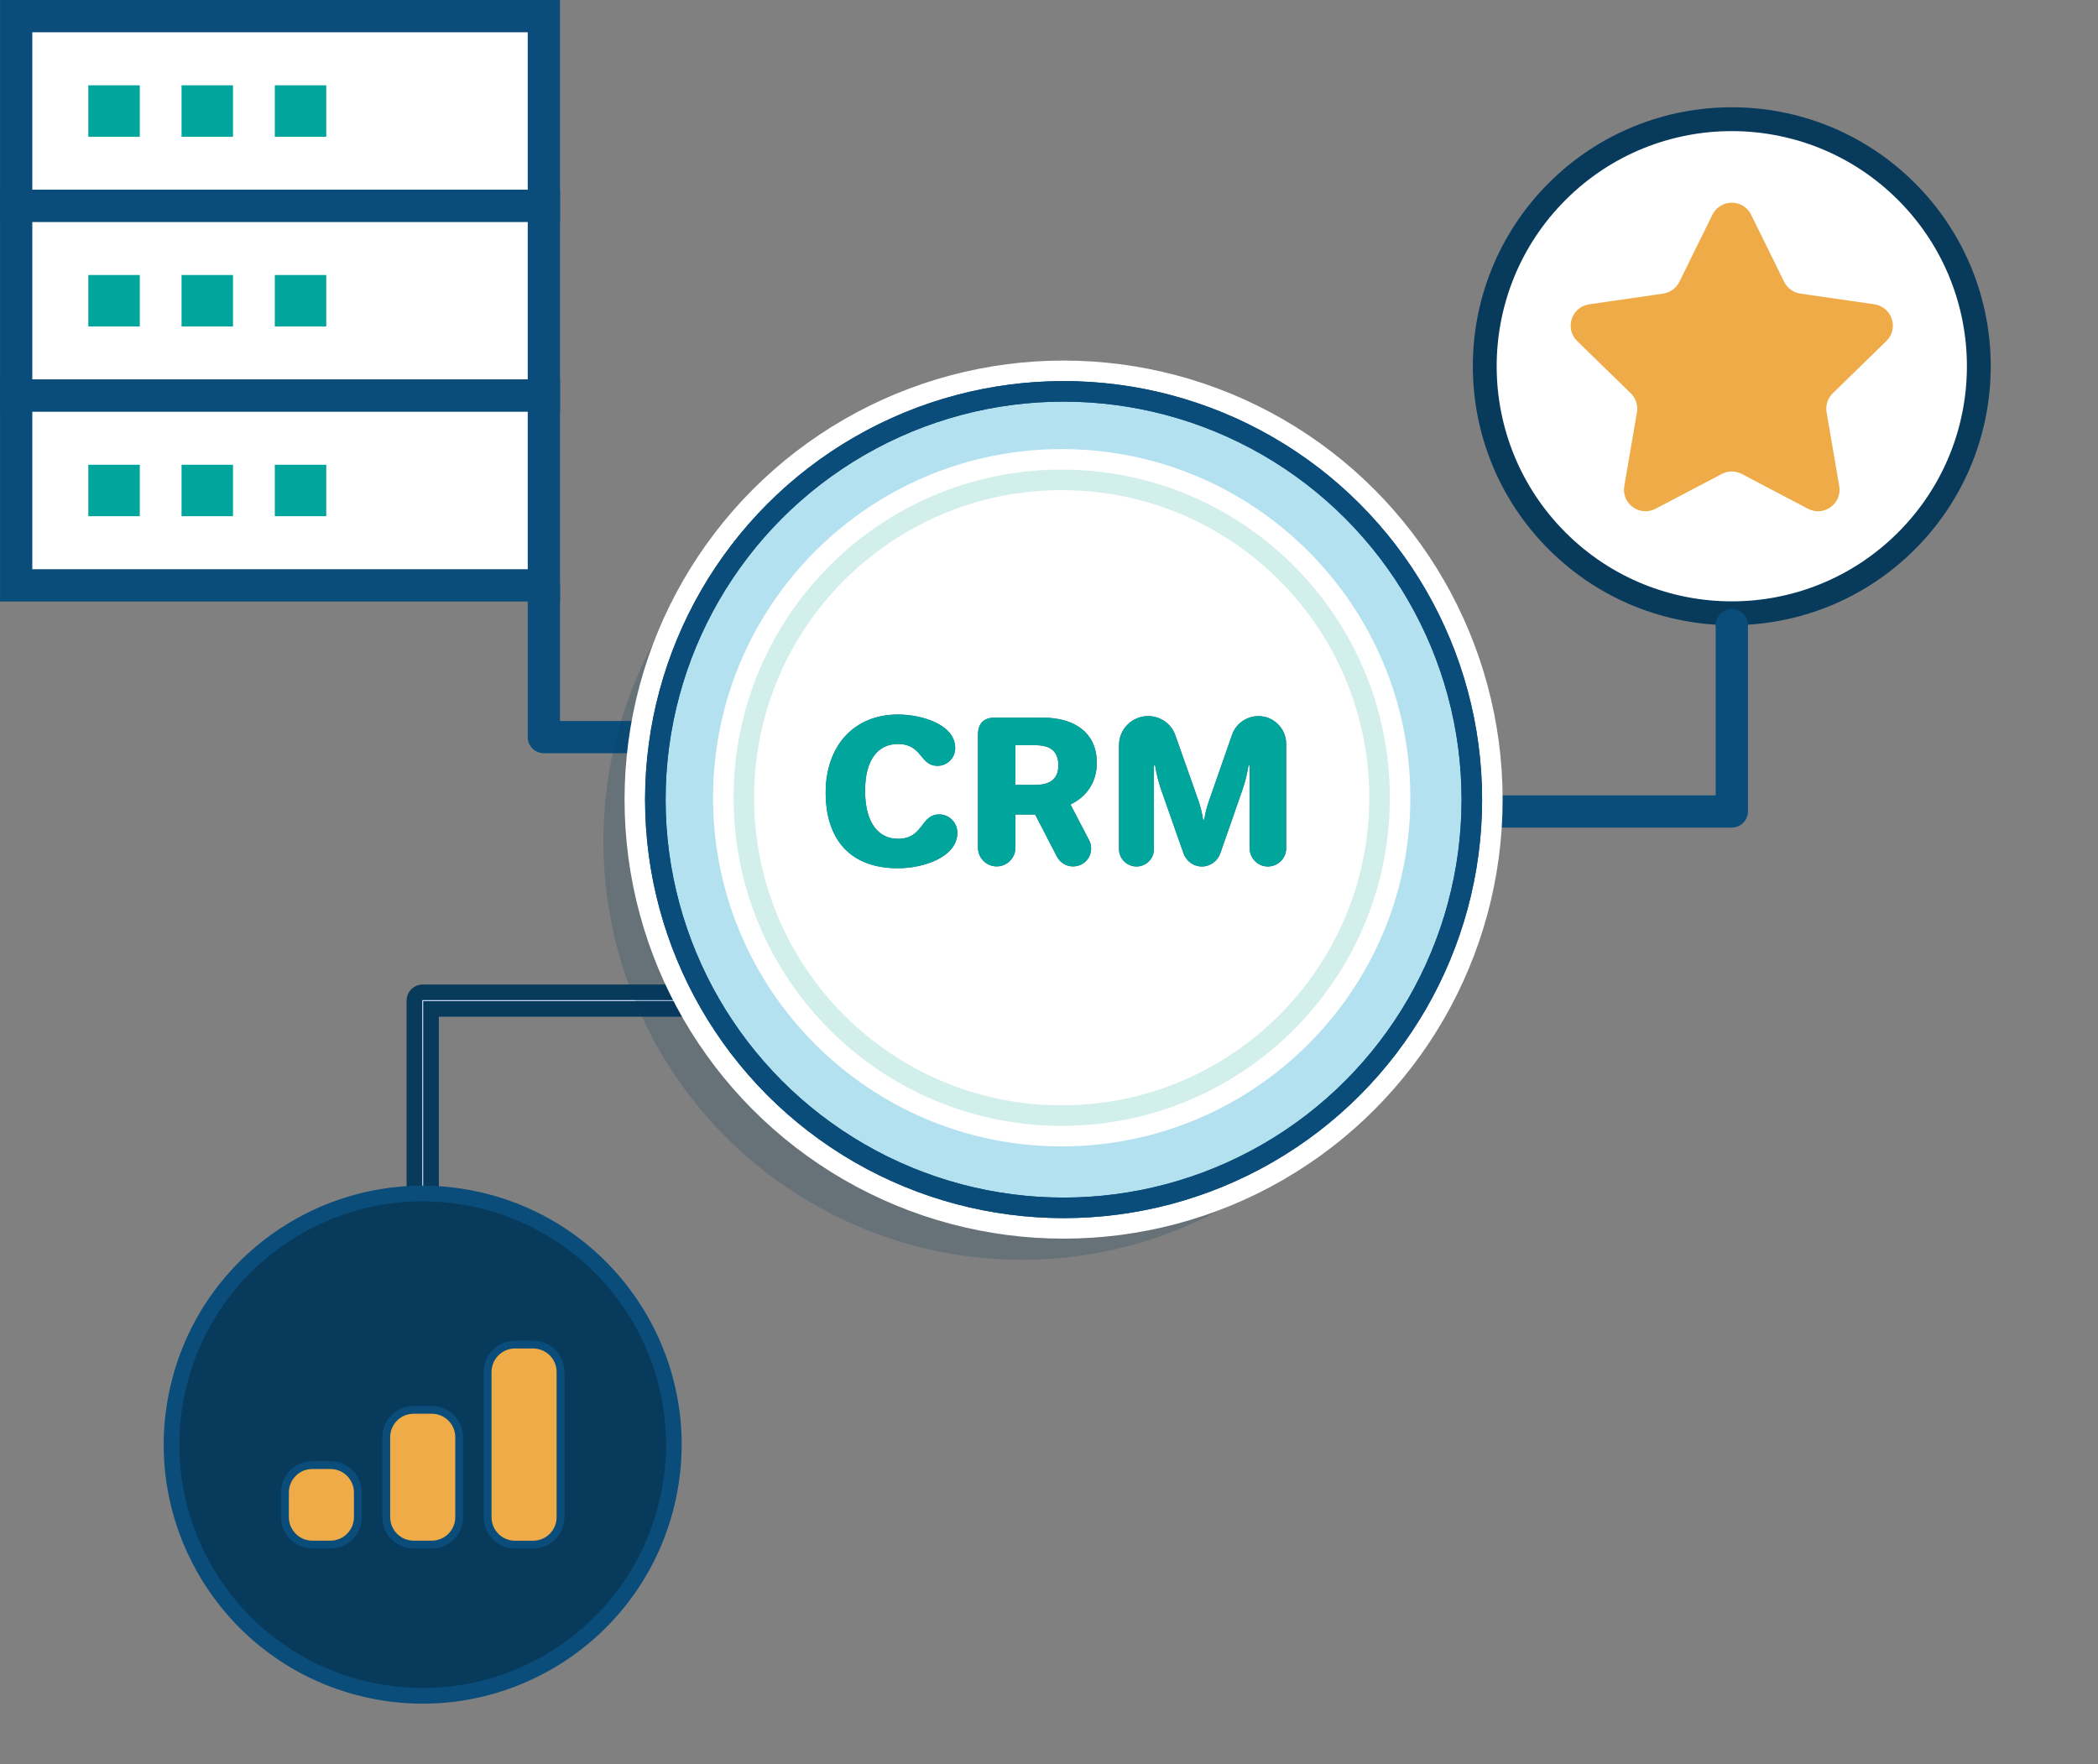 <svg width="88" height="74" viewBox="0 0 88 74" fill="none" xmlns="http://www.w3.org/2000/svg">
<rect x="0" y="0" width="88" height="74" fill="#808080" stroke="none"/>
<path d="M18.407 42.319H18.079V42.648V49.729C18.079 49.922 17.923 50.078 17.73 50.078C17.538 50.078 17.382 49.921 17.382 49.729V41.971C17.382 41.779 17.538 41.622 17.73 41.622H30.356C30.548 41.622 30.705 41.779 30.705 41.971C30.705 42.163 30.548 42.319 30.356 42.319H18.407Z" fill="#CFDFFF" stroke="#083A5C" stroke-width="0.656"/>
<path d="M20.15 50.345C25.811 51.681 29.317 57.355 27.981 63.017C26.644 68.678 20.97 72.184 15.308 70.848C9.647 69.511 6.141 63.837 7.478 58.175C8.814 52.514 14.488 49.008 20.15 50.345Z" fill="#083A5C" stroke="#0A4D7B" stroke-width="0.656"/>
<path d="M13.1 61.453H13.861C14.496 61.453 15.01 61.967 15.01 62.602V63.637C15.01 64.271 14.496 64.786 13.861 64.786H13.1C12.466 64.786 11.952 64.271 11.952 63.637V62.602C11.952 61.967 12.466 61.453 13.1 61.453Z" fill="#EEAB47" stroke="#0A4D7B" stroke-width="0.328"/>
<path d="M17.351 59.135H18.112C18.746 59.135 19.26 59.649 19.26 60.283V63.637C19.26 64.272 18.746 64.786 18.112 64.786H17.351C16.717 64.786 16.202 64.272 16.202 63.637V60.283C16.202 59.649 16.717 59.135 17.351 59.135Z" fill="#EEAB47" stroke="#0A4D7B" stroke-width="0.328"/>
<path d="M21.601 56.398H22.362C22.996 56.398 23.511 56.913 23.511 57.547V63.639C23.511 64.273 22.996 64.788 22.362 64.788H21.601C20.967 64.788 20.453 64.273 20.453 63.639V57.547C20.453 56.913 20.967 56.398 21.601 56.398Z" fill="#EEAB47" stroke="#0A4D7B" stroke-width="0.328"/>
<path d="M79.966 8.034C84.013 12.081 84.013 18.642 79.966 22.688C75.919 26.735 69.359 26.735 65.312 22.688C61.266 18.642 61.266 12.081 65.312 8.034C69.359 3.988 75.919 3.988 79.966 8.034Z" fill="white" stroke="#083A5C"/>
<path d="M73.449 9.006L74.837 11.822C74.969 12.089 75.222 12.272 75.516 12.315L78.621 12.765C79.362 12.874 79.658 13.783 79.122 14.305L76.875 16.496C76.663 16.703 76.566 17.002 76.616 17.294L77.146 20.388C77.272 21.125 76.498 21.688 75.837 21.34L73.058 19.88C72.795 19.742 72.482 19.742 72.219 19.88L69.44 21.34C68.779 21.688 68.003 21.125 68.131 20.388L68.661 17.294C68.711 17.002 68.614 16.703 68.402 16.496L66.154 14.305C65.619 13.783 65.915 12.874 66.655 12.765L69.761 12.315C70.055 12.272 70.308 12.087 70.44 11.822L71.828 9.006C72.161 8.335 73.118 8.335 73.449 9.006Z" fill="#EEAB47"/>
<path d="M72.64 34.714H62.9C62.527 34.714 62.223 34.41 62.223 34.037C62.223 33.664 62.527 33.36 62.9 33.36H71.963V26.225C71.963 25.852 72.267 25.548 72.64 25.548C73.014 25.548 73.317 25.852 73.317 26.225V34.037C73.317 34.41 73.014 34.714 72.64 34.714Z" fill="#0A4D7B"/>
<path d="M0.679 0.677H22.812V8.636H0.679V0.677Z" fill="white"/>
<path d="M-0 9.313H23.489V0H0.002V9.313H-0ZM22.136 7.959H1.355V1.354H22.136V7.959Z" fill="#0A4D7B"/>
<path d="M3.705 3.578H5.863V5.736H3.705V3.578Z" fill="#00A69C"/>
<path d="M7.615 3.578H9.773V5.736H7.615V3.578Z" fill="#00A69C"/>
<path d="M11.527 3.578H13.685V5.736H11.527V3.578Z" fill="#00A69C"/>
<path d="M0.679 8.636H22.812V16.595H0.679V8.636Z" fill="white"/>
<path d="M-0 17.27H23.489V7.959H0.002V17.27H-0ZM22.136 15.916H1.355V9.313H22.136V15.916Z" fill="#0A4D7B"/>
<path d="M3.705 11.535H5.863V13.693H3.705V11.535Z" fill="#00A69C"/>
<path d="M7.615 11.535H9.773V13.693H7.615V11.535Z" fill="#00A69C"/>
<path d="M11.527 11.535H13.685V13.693H11.527V11.535Z" fill="#00A69C"/>
<path d="M0.679 16.594H22.812V24.553H0.679V16.594Z" fill="white"/>
<path d="M-0 25.23H23.489V15.917H0.002V25.23H-0ZM22.136 23.876H1.355V17.271H22.136V23.876Z" fill="#0A4D7B"/>
<path d="M3.705 19.494H5.863V21.652H3.705V19.494Z" fill="#00A69C"/>
<path d="M7.615 19.494H9.773V21.652H7.615V19.494Z" fill="#00A69C"/>
<path d="M11.527 19.494H13.685V21.652H11.527V19.494Z" fill="#00A69C"/>
<path d="M22.813 31.594H47.772C48.145 31.594 48.449 31.291 48.449 30.917V23.238C48.449 22.865 48.145 22.561 47.772 22.561C47.398 22.561 47.095 22.865 47.095 23.238V30.241H23.489V24.553C23.489 24.18 23.186 23.877 22.813 23.877C22.439 23.877 22.136 24.18 22.136 24.553V30.917C22.136 31.291 22.437 31.594 22.813 31.594Z" fill="#0A4D7B"/>
<circle opacity="0.2" cx="42.864" cy="35.287" r="17.555" fill="#083A5C"/>
<circle cx="44.612" cy="33.539" r="17.985" fill="white" stroke="white" stroke-width="0.861"/>
<circle cx="44.612" cy="33.539" r="17.124" fill="white"/>
<circle cx="44.612" cy="33.539" r="17.124" fill="#0099CC" fill-opacity="0.3"/>
<circle cx="44.612" cy="33.539" r="17.124" stroke="#0A4D7B" stroke-width="0.861"/>
<circle cx="44.612" cy="33.539" r="17.124" stroke="#0A4D7B" stroke-width="0.861"/>
<path d="M44.533 47.654C52.372 47.654 58.727 41.299 58.727 33.461C58.727 25.622 52.372 19.267 44.533 19.267C36.694 19.267 30.339 25.622 30.339 33.461C30.339 41.299 36.694 47.654 44.533 47.654Z" fill="white" stroke="white" stroke-width="0.861"/>
<path d="M57.865 33.461C57.865 40.824 51.896 46.793 44.533 46.793C37.169 46.793 31.2 40.824 31.2 33.461C31.2 26.097 37.169 20.128 44.533 20.128C51.896 20.128 57.865 26.097 57.865 33.461Z" fill="white" stroke="#D2EFEB" stroke-width="0.861"/>
<path d="M37.66 30.003C38.165 30.003 38.761 30.108 39.23 30.334C39.7 30.561 40.033 30.904 40.033 31.378C40.033 31.778 39.713 32.09 39.321 32.09C38.992 32.09 38.843 31.909 38.67 31.699C38.656 31.681 38.64 31.663 38.625 31.644C38.529 31.529 38.421 31.41 38.27 31.322C38.119 31.232 37.926 31.174 37.66 31.174C37.263 31.174 36.909 31.323 36.656 31.65C36.403 31.976 36.253 32.475 36.253 33.17C36.253 33.891 36.411 34.402 36.668 34.734C36.925 35.067 37.279 35.216 37.66 35.216C37.939 35.216 38.14 35.151 38.297 35.051C38.454 34.952 38.565 34.82 38.664 34.692C38.68 34.672 38.695 34.652 38.71 34.632C38.889 34.397 39.045 34.193 39.395 34.193C39.794 34.193 40.123 34.521 40.123 34.929C40.123 35.418 39.786 35.781 39.304 36.025C38.822 36.268 38.204 36.386 37.66 36.386C36.669 36.386 35.922 36.086 35.422 35.546C34.922 35.006 34.666 34.222 34.666 33.245C34.666 32.281 34.956 31.471 35.475 30.902C35.992 30.334 36.74 30.003 37.66 30.003Z" fill="#80CCEF" stroke="#29638B" stroke-width="0.066"/>
<path d="M41.054 30.829H41.056V30.796C41.056 30.577 41.115 30.413 41.225 30.303C41.334 30.193 41.499 30.133 41.718 30.133H43.723C44.422 30.133 44.984 30.302 45.371 30.617C45.757 30.931 45.972 31.394 45.972 31.991C45.972 32.796 45.562 33.381 44.894 33.712L44.876 33.721V33.741V33.757V33.765L44.879 33.772L45.649 35.253L45.648 35.253L45.649 35.255C45.704 35.347 45.734 35.464 45.734 35.59C45.734 35.989 45.414 36.309 45.006 36.309C44.732 36.309 44.483 36.152 44.364 35.918L44.364 35.918L43.448 34.15L43.439 34.132H43.419H42.592H42.559V34.165V35.556C42.559 35.971 42.222 36.308 41.807 36.308C41.391 36.308 41.054 35.971 41.054 35.556V30.829ZM42.593 31.222H42.56V31.255V32.924V32.957H42.593H43.387C43.654 32.957 43.914 32.92 44.107 32.793C44.303 32.664 44.425 32.446 44.425 32.097C44.425 31.741 44.303 31.519 44.107 31.388C43.914 31.258 43.654 31.222 43.387 31.222H42.593Z" fill="#80CCEF" stroke="#29638B" stroke-width="0.066"/>
<path d="M49.27 30.857L49.27 30.857L50.244 33.614C50.317 33.833 50.366 34.02 50.39 34.157L50.43 34.386L50.435 34.413H50.463H50.512H50.539L50.544 34.386L50.584 34.158C50.587 34.147 50.589 34.136 50.592 34.125C50.623 33.992 50.663 33.824 50.739 33.614L50.739 33.614L51.712 30.825L51.712 30.825C51.864 30.388 52.293 30.07 52.786 30.07C53.407 30.07 53.915 30.579 53.915 31.199V35.584C53.915 35.983 53.586 36.312 53.178 36.312C52.779 36.312 52.45 35.984 52.45 35.584V32.108V32.075H52.418H52.369H52.342L52.337 32.101L52.272 32.437C52.272 32.437 52.272 32.437 52.272 32.437C52.231 32.64 52.157 32.9 52.068 33.16C52.068 33.16 52.068 33.16 52.068 33.16L51.152 35.786L51.152 35.787C51.05 36.085 50.751 36.312 50.414 36.312C50.068 36.312 49.778 36.084 49.675 35.787L49.675 35.786L48.751 33.16C48.75 33.16 48.75 33.16 48.75 33.16C48.661 32.899 48.587 32.631 48.547 32.437L48.547 32.436L48.544 32.425C48.521 32.313 48.498 32.205 48.482 32.103L48.478 32.075H48.45H48.401H48.368V32.108V35.617C48.368 36 48.056 36.312 47.673 36.312C47.282 36.312 46.97 35.999 46.97 35.617V31.255C46.97 30.602 47.503 30.069 48.156 30.069C48.673 30.069 49.111 30.395 49.27 30.857Z" fill="#80CCEF" stroke="#29638B" stroke-width="0.066"/>
<path d="M37.66 29.971C38.677 29.971 40.066 30.392 40.066 31.378C40.066 31.796 39.73 32.123 39.321 32.123C38.569 32.123 38.703 31.207 37.66 31.207C36.884 31.207 36.286 31.787 36.286 33.17C36.286 34.602 36.915 35.183 37.66 35.183C38.752 35.183 38.599 34.16 39.395 34.16C39.813 34.16 40.156 34.503 40.156 34.929C40.156 35.941 38.755 36.419 37.66 36.419C35.663 36.419 34.633 35.209 34.633 33.245C34.633 31.303 35.803 29.971 37.66 29.971Z" fill="#00A69C"/>
<path d="M41.023 30.796C41.023 30.347 41.268 30.101 41.718 30.101H43.723C45.13 30.101 46.005 30.779 46.005 31.991C46.005 32.809 45.587 33.406 44.908 33.741V33.757L45.678 35.238C45.735 35.336 45.767 35.459 45.767 35.59C45.767 36.008 45.431 36.342 45.006 36.342C44.72 36.342 44.459 36.178 44.335 35.933L43.419 34.165H42.592V35.556C42.592 35.989 42.24 36.341 41.807 36.341C41.373 36.341 41.021 35.989 41.021 35.556V30.796H41.023ZM43.387 32.924C43.919 32.924 44.393 32.777 44.393 32.097C44.393 31.401 43.919 31.255 43.387 31.255H42.593V32.924H43.387Z" fill="#00A69C"/>
<path d="M46.937 31.255C46.937 30.584 47.485 30.036 48.156 30.036C48.688 30.036 49.137 30.372 49.301 30.846L50.275 33.603C50.349 33.824 50.398 34.013 50.422 34.151L50.463 34.38H50.512L50.552 34.151C50.585 34.013 50.626 33.832 50.708 33.603L51.681 30.814C51.837 30.364 52.279 30.037 52.786 30.037C53.425 30.037 53.948 30.56 53.948 31.199V35.584C53.948 36.002 53.603 36.345 53.178 36.345C52.761 36.345 52.418 36.002 52.418 35.584V32.108H52.369L52.304 32.443C52.263 32.648 52.189 32.91 52.099 33.171L51.183 35.797C51.076 36.108 50.765 36.345 50.414 36.345C50.053 36.345 49.751 36.107 49.644 35.797L48.719 33.171C48.63 32.909 48.555 32.639 48.515 32.443C48.49 32.328 48.466 32.214 48.45 32.108H48.401V35.617C48.401 36.018 48.074 36.345 47.673 36.345C47.264 36.345 46.937 36.018 46.937 35.617V31.255Z" fill="#00A69C"/>
</svg>

